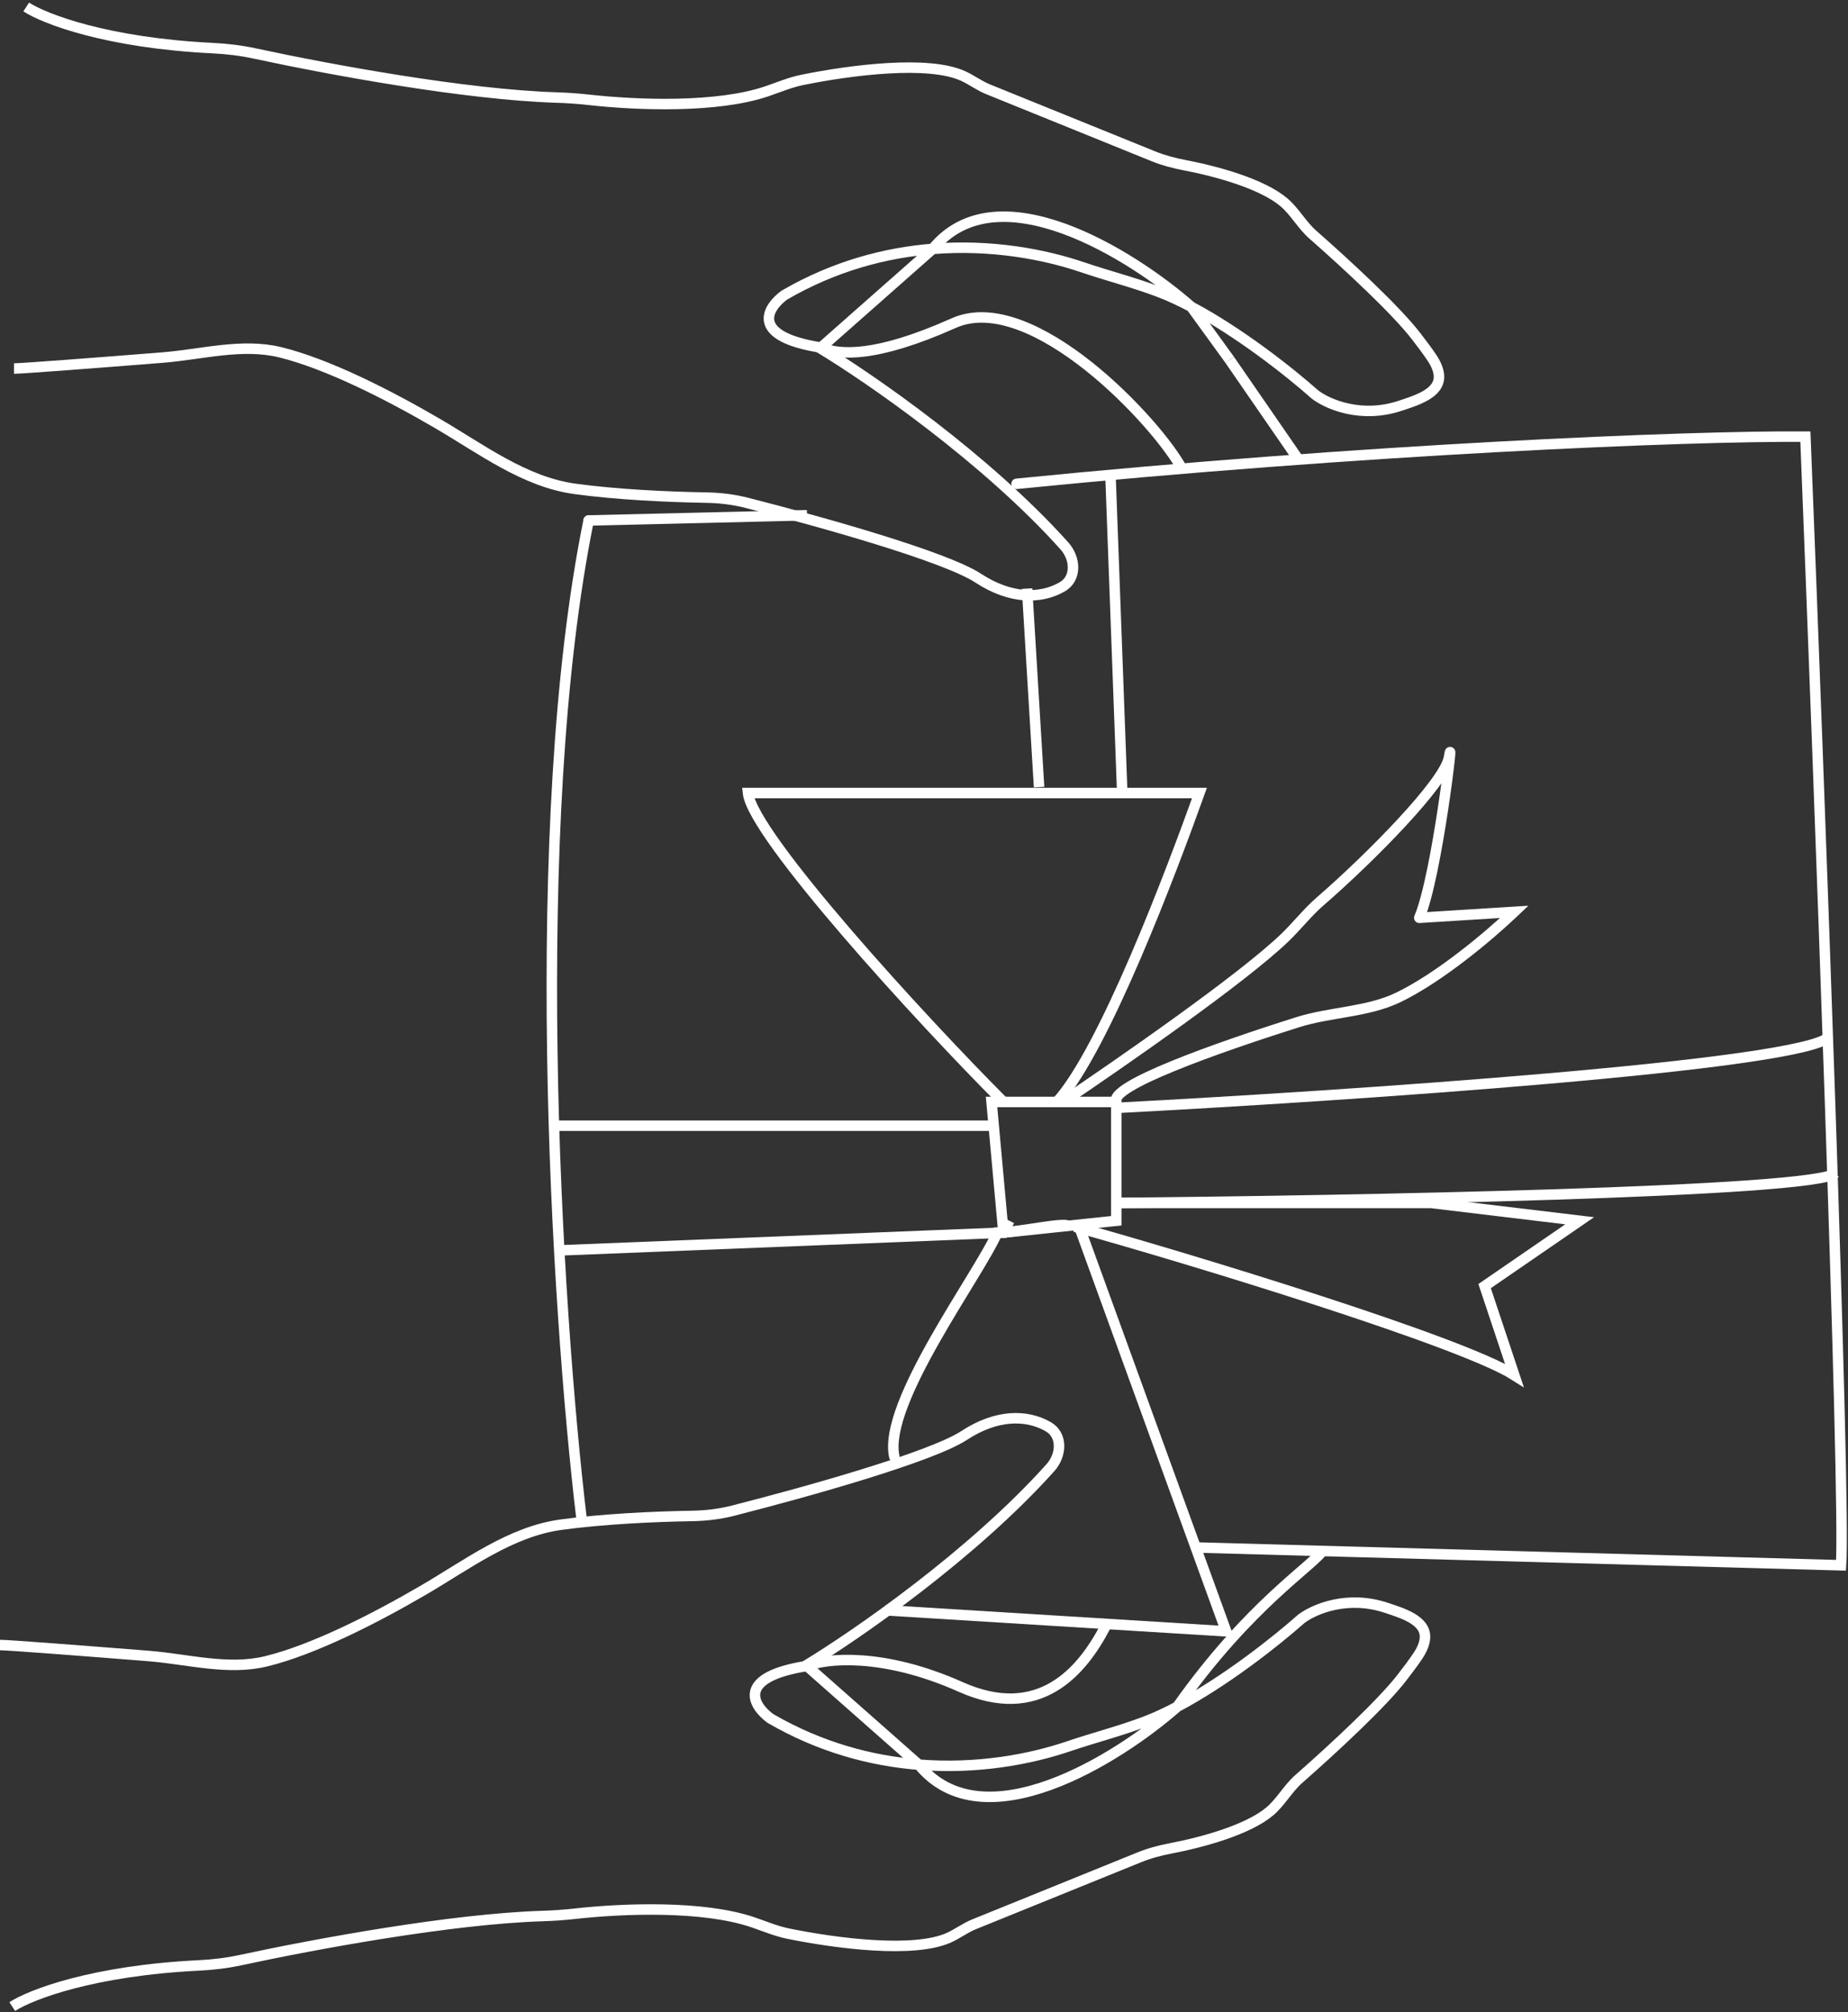<svg
  width="529"
  height="576"
  viewBox="0 0 529 576"
  fill="none"
  xmlns="http://www.w3.org/2000/svg"
>
<rect x="0" y="0" width="529" height="576" fill="#333333" stroke="none"/>
<path
    d="M4 105.5C6.386 105.5 28.005 103.832 46.519 102.362C57.719 101.472 69.271 98.171 80.185 100.839C93.485 104.089 110.735 112.764 125.274 121.254C137.776 128.553 150.132 137.951 164.473 139.931C176.316 141.567 190.969 142.266 202.07 142.449C206.011 142.513 209.929 142.966 213.748 143.939C234.888 149.322 270.527 159.305 280 165.499C289.335 171.603 297.897 171.519 304.019 168.024C308.249 165.609 307.925 159.884 304.674 156.258C282.367 131.382 249.271 108.424 234.5 99.5"
    stroke="white"
    stroke-width="3"
  />
<path
    d="M7.5 2C12.823 5.444 30.647 12.301 60.972 13.783C64.977 13.978 68.955 14.455 72.874 15.299C94.33 19.923 133.257 27.118 159.393 27.925C162.467 28.02 165.522 28.237 168.579 28.577C182.335 30.107 205.329 31.006 219.633 26.094C222.965 24.95 226.224 23.569 229.677 22.869C243.782 20.01 265.685 17.24 275.633 21.726C278.093 22.836 280.294 24.525 282.796 25.539L330.158 44.74C333.042 45.909 336.06 46.701 339.117 47.286C348.414 49.066 361.29 52.643 367.5 57.891V57.891C370.624 60.531 372.685 64.429 375.756 67.131C385.606 75.798 399.666 88.804 405.393 96.278C406.946 98.305 408.527 100.352 409.939 102.481C411.005 104.088 411.841 105.919 411.912 107.645C412.118 112.628 405.458 114.623 400.722 116.187C389.831 119.786 380.379 115.909 376.5 113C368.86 106.22 354.577 95.022 341 87.829M235 99.5C214.6 96.3 219.5 88.167 224.5 84.5C238.856 76.15 253.471 72.329 267 71.249M235 99.5C240.333 101.667 250.6 102.5 273 92.5C295.4 82.5 331.667 121.333 338.5 134.5M235 99.5L267 71.249M341 87.829C337.846 86.159 334.73 84.704 331.744 83.571C324.62 80.868 317.052 78.946 309.836 76.494C298.962 72.8 283.821 69.906 267 71.249M341 87.829C324 72.885 285.4 48.648 267 71.249M341 87.829L352 103"
    stroke="white"
    stroke-width="3"
    stroke-linejoin="round"
  />
<path d="M352 103L372 132" stroke="white" stroke-width="3" />
<path
    d="M0 470.922C2.386 470.922 24.005 472.59 42.519 474.06C53.719 474.95 65.271 478.25 76.185 475.583C89.485 472.333 106.735 463.658 121.274 455.168C133.776 447.868 146.132 438.471 160.473 436.49C172.316 434.855 186.969 434.156 198.07 433.973C202.011 433.909 205.929 433.455 209.748 432.483C230.888 427.1 266.527 417.117 276 410.923C285.335 404.819 293.897 404.903 300.019 408.398C304.249 410.812 303.925 416.538 300.674 420.163C278.367 445.04 245.271 467.998 230.5 476.922"
    stroke="white"
    stroke-width="3"
  />
<path
    d="M3.5 574.422C8.823 570.977 26.647 564.121 56.972 562.639C60.977 562.444 64.955 561.967 68.874 561.123C90.33 556.499 129.257 549.304 155.393 548.496C158.467 548.401 161.522 548.185 164.579 547.845C178.335 546.315 201.329 545.416 215.633 550.328C218.965 551.472 222.224 552.853 225.677 553.553C239.782 556.411 261.685 559.182 271.633 554.696C274.093 553.586 276.294 551.897 278.796 550.883L326.158 531.682C329.042 530.513 332.06 529.721 335.117 529.135C344.414 527.355 357.29 523.779 363.5 518.531V518.531C366.624 515.891 368.685 511.993 371.756 509.291C381.606 500.624 395.666 487.618 401.393 480.144C402.946 478.117 404.527 476.07 405.939 473.941C407.005 472.333 407.841 470.502 407.912 468.777C408.118 463.794 401.458 461.799 396.722 460.234C385.831 456.636 376.379 460.513 372.5 463.422C364.86 470.201 350.577 481.4 337 488.592M231 476.922C210.6 480.122 215.5 488.255 220.5 491.922C234.856 500.272 249.471 504.093 263 505.173M231 476.922C236.333 474.755 252.6 472.922 275 482.922C297.4 492.922 309.667 478.669 316.5 465.502M231 476.922L263 505.173M379 443.502C375.833 448.282 357.8 459.129 337 488.592M337 488.592C333.846 490.263 330.73 491.718 327.744 492.851C320.62 495.554 313.052 497.476 305.836 499.928C294.962 503.622 279.821 506.516 263 505.173M337 488.592C320 503.536 281.4 527.774 263 505.173"
    stroke="white"
    stroke-width="3"
    stroke-linejoin="round"
  />
<path
    d="M414.775 216.824L413.296 216.578L414.775 216.824ZM406.273 262.738L404.894 262.147C404.689 262.626 404.747 263.177 405.047 263.602C405.347 264.028 405.847 264.267 406.366 264.235L406.273 262.738ZM433.481 261.037L434.514 262.125L437.505 259.283L433.387 259.54L433.481 261.037ZM367.779 268.437L368.818 269.519L367.779 268.437ZM305.083 316.696C322.308 305.057 356.468 281.391 368.818 269.519L366.739 267.356C354.619 279.007 320.72 302.51 303.403 314.21L305.083 316.696ZM378.886 259.172C386.127 252.896 395.087 244.342 402.396 236.449C406.048 232.504 409.31 228.702 411.743 225.417C412.959 223.775 413.984 222.24 414.75 220.866C415.503 219.515 416.064 218.218 416.255 217.071L413.296 216.578C413.189 217.218 412.825 218.158 412.13 219.405C411.448 220.628 410.503 222.05 409.332 223.631C406.99 226.793 403.81 230.506 400.194 234.411C392.966 242.216 384.086 250.695 376.921 256.905L378.886 259.172ZM416.255 217.071C416.361 216.433 416.434 216.051 416.477 215.87C416.487 215.827 416.49 215.816 416.488 215.825C416.486 215.83 416.479 215.854 416.465 215.89C416.456 215.912 416.419 216.008 416.345 216.123C416.309 216.18 416.231 216.296 416.101 216.415C415.982 216.525 415.698 216.749 415.26 216.799C414.752 216.857 414.339 216.651 414.085 216.42C413.869 216.223 413.767 216.014 413.727 215.924C413.645 215.739 413.624 215.583 413.62 215.558C413.612 215.505 413.61 215.468 413.609 215.457C413.608 215.434 413.61 215.469 413.603 215.614C413.596 215.739 413.583 215.909 413.565 216.125C413.528 216.555 413.47 217.138 413.391 217.856C413.074 220.728 412.44 225.65 411.592 231.267C410.744 236.885 409.685 243.18 408.524 248.804C407.354 254.465 406.103 259.325 404.894 262.147L407.652 263.329C408.993 260.199 410.293 255.068 411.462 249.411C412.638 243.715 413.706 237.363 414.558 231.715C415.411 226.067 416.051 221.105 416.373 218.184C416.453 217.454 416.514 216.844 416.554 216.38C416.589 215.964 416.619 215.554 416.605 215.302C416.603 215.26 416.599 215.196 416.588 215.122C416.581 215.075 416.556 214.904 416.469 214.708C416.427 214.613 416.323 214.4 416.104 214.201C415.847 213.967 415.431 213.76 414.92 213.818C414.479 213.869 414.192 214.095 414.07 214.208C413.936 214.33 413.854 214.45 413.814 214.513C413.684 214.718 413.626 214.925 413.618 214.951C413.594 215.03 413.573 215.112 413.556 215.185C413.489 215.472 413.402 215.941 413.296 216.578L416.255 217.071ZM406.366 264.235L433.574 262.534L433.387 259.54L406.179 261.241L406.366 264.235ZM432.448 259.95C424.859 267.159 411.029 278.668 399.599 284.183L400.903 286.885C412.763 281.162 426.866 269.391 434.514 262.125L432.448 259.95ZM371.072 291.183C359.146 294.946 345.548 299.555 335.196 303.791C330.032 305.904 325.61 307.951 322.599 309.777C321.109 310.681 319.861 311.592 319.048 312.497C318.298 313.331 317.484 314.68 318.206 316.124L320.889 314.782C321.054 315.111 320.701 315.145 321.279 314.502C321.793 313.929 322.739 313.201 324.155 312.342C326.958 310.642 331.202 308.667 336.333 306.568C346.57 302.378 360.075 297.798 371.975 294.044L371.072 291.183ZM399.599 284.183C395.415 286.201 390.733 287.212 385.818 288.085C380.968 288.946 375.836 289.68 371.072 291.183L371.975 294.044C376.497 292.617 381.344 291.927 386.343 291.038C391.279 290.162 396.317 289.097 400.903 286.885L399.599 284.183ZM368.818 269.519C370.57 267.835 372.247 265.965 373.884 264.186C375.538 262.387 377.165 260.664 378.886 259.172L376.921 256.905C375.06 258.519 373.333 260.353 371.675 262.155C370 263.977 368.405 265.754 366.739 267.356L368.818 269.519Z"
    fill="white"
  />
<path
    d="M307.644 351.167C342.221 360.803 418.516 384.157 433.481 393.68L424.978 368.172L452.186 349.467L409.674 344.365H319.548"
    stroke="white"
    stroke-width="3"
  />
<path
    d="M285.468 352.866V351.366H284.478L284.089 352.275L285.468 352.866ZM254.536 417.325C254.716 418.134 255.517 418.644 256.326 418.464C257.134 418.285 257.644 417.483 257.464 416.675L254.536 417.325ZM284.089 352.275C282.865 355.131 280.239 359.569 276.951 364.977C273.692 370.338 269.832 376.576 266.24 382.918C262.65 389.257 259.295 395.757 257.05 401.663C254.831 407.501 253.583 413.039 254.536 417.325L257.464 416.675C256.716 413.309 257.664 408.492 259.854 402.729C262.019 397.036 265.286 390.691 268.851 384.397C272.413 378.106 276.239 371.924 279.515 366.535C282.762 361.194 285.52 356.552 286.846 353.456L284.089 352.275ZM307.372 351.165C307.372 350.424 306.941 349.915 306.529 349.647C306.174 349.416 305.786 349.321 305.509 349.272C304.932 349.172 304.211 349.175 303.477 349.216C301.972 349.3 299.941 349.576 297.789 349.894C293.377 350.545 288.441 351.366 285.468 351.366V354.366C288.729 354.366 293.995 353.486 298.227 352.862C300.396 352.541 302.297 352.286 303.644 352.211C304.336 352.172 304.771 352.189 304.993 352.228C305.115 352.249 305.038 352.255 304.893 352.161C304.692 352.03 304.372 351.693 304.372 351.165H307.372Z"
    fill="white"
  />
<path
    d="M255.093 459.571L253.595 459.479L253.41 462.473L254.907 462.565L255.093 459.571ZM351 467L350.907 468.497L353.191 468.638L352.41 466.488L351 467ZM254.907 462.565L350.907 468.497L351.093 465.503L255.093 459.571L254.907 462.565ZM352.41 466.488L310.285 350.488L307.465 351.512L349.59 467.512L352.41 466.488Z"
    fill="white"
  />
<path
    d="M287.238 315.453C263.998 292.213 215.477 239.271 214.117 227.027H343.354C335.419 249.134 316.146 300.489 302.542 315.453"
    stroke="white"
    stroke-width="3"
  />
<path d="M297.441 225.328L294 168.498" stroke="white" stroke-width="3" />
<path d="M321.248 227.031L317.847 135.205" stroke="white" stroke-width="3" />
<path
    d="M159.701 357.969L287.238 352.867L288.938 349.466"
    stroke="white"
    stroke-width="3"
  />
<path d="M158 322.258H285.538" stroke="white" stroke-width="3" />
<path
    d="M319.547 344.363C385.867 343.796 519.866 341.302 525.307 335.861"
    stroke="white"
    stroke-width="3"
  />
<path
    d="M319.547 317.156C384.733 313.755 516.805 304.913 523.607 296.75"
    stroke="white"
    stroke-width="3"
  />
<path
    d="M166.5 435C159.131 373.215 150.815 236.065 168.5 149M342.5 443L527.008 448.094C528.368 429.048 520.773 224.762 516.805 125C482.802 124.731 389.638 128.655 291 138.5"
    stroke="white"
    stroke-width="3"
    stroke-linecap="round"
  />
<path
    d="M168.464 147.5C167.636 147.52 166.981 148.208 167.001 149.036C167.021 149.864 167.708 150.519 168.536 150.5L168.464 147.5ZM168.536 150.5L231.036 149L230.965 146L168.464 147.5L168.536 150.5Z"
    fill="white"
  />
<path
    d="M319.547 349.466L287.238 352.867L283.837 315.456H319.547V349.466Z"
    stroke="white"
    stroke-width="3"
  />
</svg>
